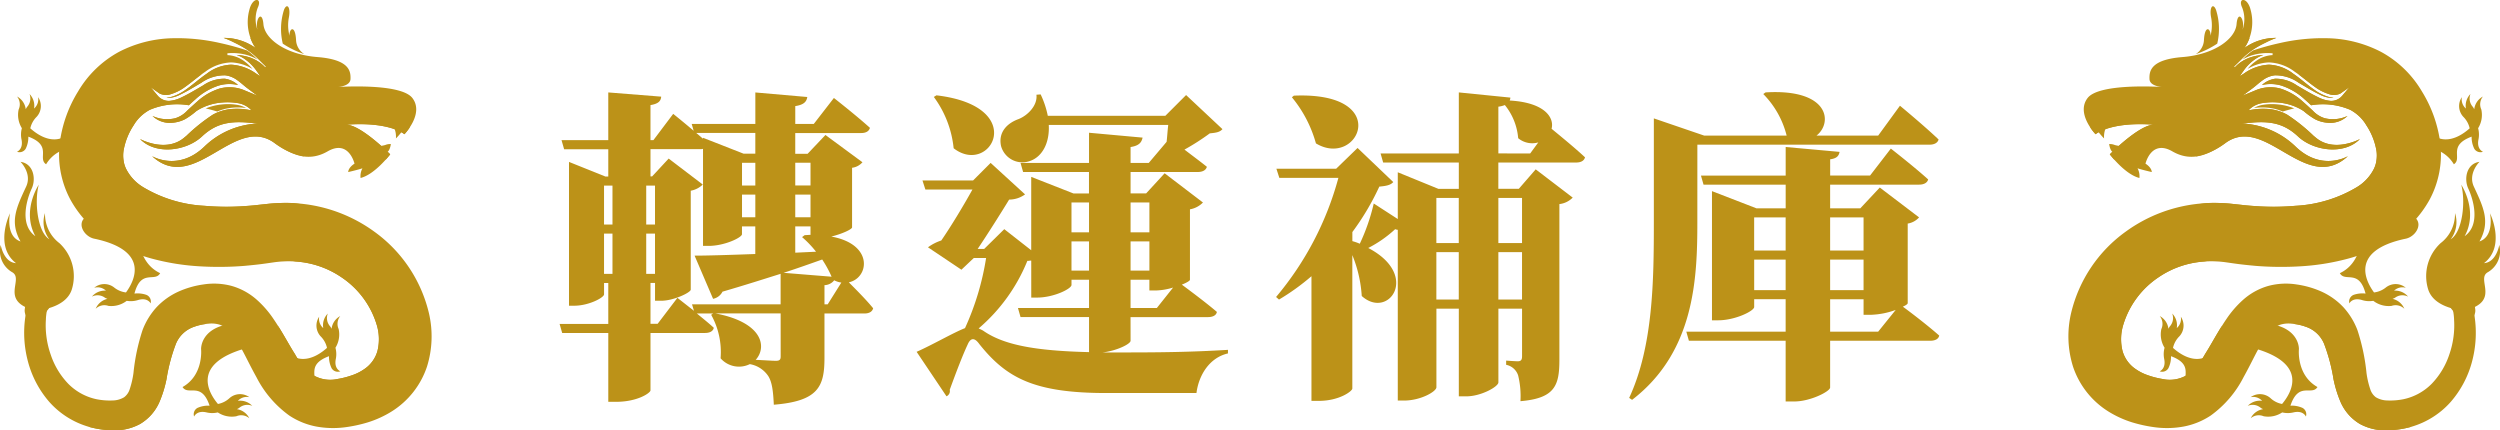 <svg xmlns="http://www.w3.org/2000/svg" width="369.668" height="63.633" viewBox="0 0 369.668 63.633"><g transform="translate(-4286.814 -5917.226)"><path d="M4412.807,5950.86c-.049.288-1.489.959-3.073,1.344,6.336,1.152,5.569,6.145,2.592,6.769.912.912,2.592,2.592,3.6,3.84-.144.528-.624.768-1.3.768h-5.9v6.576c0,4.225-.913,6.385-7.49,6.913-.095-1.92-.239-3.312-.815-4.224a4.117,4.117,0,0,0-2.736-1.777,3.619,3.619,0,0,1-4.321-.864,11.294,11.294,0,0,0-1.392-6.432l.288-.192h-2.4c.865.72,1.777,1.44,2.5,2.113-.1.527-.625.767-1.3.767H4383v8.5c-.049.384-1.92,1.68-5.088,1.68h-1.152v-10.177h-6.817l-.384-1.344h7.2v-6.048h-.625v1.679c0,.481-2.256,1.681-4.416,1.681h-.768v-21.266l5.376,2.16h.433v-4.032h-6.529l-.384-1.345h6.913v-7.056l7.824.624c-.048.624-.385,1.056-1.584,1.248v5.184h.432l2.928-3.887s1.441,1.151,3.025,2.5l-.289-1.009h9.41v-4.656l7.68.672c-.1.673-.481,1.152-1.776,1.344v2.64h2.737l2.975-3.84s3.313,2.592,5.329,4.416c-.144.529-.625.769-1.3.769h-9.744v3.072h1.824l2.64-2.784,5.473,4.032a2.441,2.441,0,0,1-1.536.817Zm-36.676-6.193v5.761h1.248v-5.761Zm0,13.058h1.248v-5.953h-1.248Zm7.537-13.058h-1.3v5.761h1.3Zm0,7.1h-1.3v5.953h1.3Zm3.312,9.5,2.449,1.919-.288-.96h13.1v-4.511c-2.449.767-5.281,1.679-8.594,2.639a1.99,1.99,0,0,1-1.391,1.057l-2.737-6.385c1.921,0,5.137-.1,8.978-.24v-4.08h-1.969v1.152c0,.48-2.545,1.728-4.944,1.728h-.817v-14.354a1.305,1.305,0,0,1-.432.049H4383v4.032h.24l2.448-2.64,5.041,3.841a3.385,3.385,0,0,1-1.777.912v14.64c-.048.433-2.544,1.633-4.368,1.633h-.912v-2.64H4383v6.048h1.057Zm2.785-24.386,1.007.864v-.144l6,2.352h1.729v-3.072Zm12.481,26.69H4392.6c7.1,1.344,7.632,5.04,5.952,6.864,1.1.048,2.545.144,2.976.144.529,0,.721-.144.721-.624Zm-3.744-18.914v-3.36h-1.969v3.36Zm-1.969,4.7h1.969v-3.36h-1.969Zm13.249,8.785a16.817,16.817,0,0,0-1.391-2.544c-1.633.577-3.5,1.249-5.713,1.968Zm-5.376-16.849v3.36h2.256v-3.36Zm0,8.064h2.256v-3.36h-2.256Zm0,1.345v3.888l3.073-.144a14.976,14.976,0,0,0-2.065-2.16l.384-.288.864-.048v-1.248Zm4.8,11.52,2.017-3.215a3.031,3.031,0,0,1-1.057-.336,1.882,1.882,0,0,1-1.439.719v2.832Z" fill="#bc9218"/><path d="M4453.989,5967.613c0,.48-2.063,1.489-4.128,1.728h2.928c5.521,0,10.081-.048,15.6-.384v.529c-2.737.624-4.321,3.215-4.657,5.856h-13.345c-10.705,0-14.785-2.256-18.77-7.249-.72-1.008-1.3-.912-1.728.1-.719,1.536-1.68,4.032-2.64,6.671a.84.84,0,0,1-.48.961l-4.417-6.577c2.3-1.008,5.521-2.88,7.154-3.5a39.755,39.755,0,0,0,3.119-10.369H4430.8l-1.824,1.729-4.944-3.313a6.914,6.914,0,0,1,1.968-1.009c1.488-2.16,3.36-5.28,4.608-7.536h-6.961l-.431-1.343h7.488l2.592-2.593,5.09,4.656a4,4,0,0,1-2.354.769c-1.2,1.967-3.168,5.087-4.656,7.3h.961l2.976-2.928,3.985,3.12v-10.849l6.24,2.448h2.3v-3.167H4438.1l-.384-1.345h10.129v-4.464l7.921.72c-.145.672-.481,1.2-1.777,1.392v2.352h2.689l2.64-3.12c.1-.865.144-1.729.24-2.5h-17.665c.143,2.736-1.008,4.656-2.641,5.28a3.274,3.274,0,0,1-4.416-2.16c-.432-2.017.863-3.361,2.592-3.985,1.343-.528,2.832-2.015,2.64-3.6l.624-.048a13.506,13.506,0,0,1,1.056,3.168h17.378l3.072-3.072,5.376,5.041c-.384.431-.863.528-1.872.624a34.356,34.356,0,0,1-3.744,2.4c1.056.815,2.3,1.728,3.313,2.544-.144.528-.673.769-1.345.769h-9.937v3.167h2.3l2.736-2.976,5.665,4.32a3.532,3.532,0,0,1-1.921,1.009v10.416c0,.145-.479.433-1.2.721,1.1.815,3.553,2.639,5.184,4.032-.1.528-.623.768-1.344.768h-11.425Zm-28.706-36.291c13.778,1.632,7.969,12.049,2.544,7.825a15.37,15.37,0,0,0-2.929-7.585Zm14.018,24.434c-.194,0-.337.048-.576.048a25.941,25.941,0,0,1-7.2,9.985c.192.1.432.192.672.336,3.025,2.112,7.681,2.977,15.65,3.168v-5.184h-10.129l-.384-1.344h10.513v-4.177h-2.593v.769c0,.576-2.64,1.872-5.088,1.872h-.863Zm5.951-8.593v4.417h2.593v-4.417Zm2.593,5.761h-2.593v4.32h2.593Zm6.144-5.761v4.417h2.784v-4.417Zm0,10.081h2.784v-4.32h-2.784Zm6.288,2.5a9.364,9.364,0,0,1-2.5.433h-1.008v-1.585h-2.784v4.177h3.888Z" fill="#bc9218"/><path d="M4510.15,5931.658a1.406,1.406,0,0,1-.1.432c5.136.288,6.624,2.5,6.192,4.177.864.719,3.361,2.736,4.945,4.223-.144.529-.625.769-1.344.769h-11.474v3.889h3.025l2.5-2.881,5.472,4.177a3.262,3.262,0,0,1-1.969.959v23c0,3.792-.624,5.712-5.759,6.144a12.868,12.868,0,0,0-.336-3.792,2.327,2.327,0,0,0-1.778-1.585v-.624s1.248.1,1.729.1c.528,0,.624-.288.624-.769v-7.008h-3.5v10.9c0,.624-2.543,2.064-4.752,2.064h-1.1v-12.961h-3.313v11.617c0,.624-2.305,1.968-4.8,1.968h-.912v-25.251a1.138,1.138,0,0,1-.384-.095,17.779,17.779,0,0,1-3.984,2.784c7.729,4.032,2.976,10.657-.96,7.1a19.073,19.073,0,0,0-1.393-6.047v19.729c0,.384-1.919,1.824-4.943,1.824h-1.1v-18.433a33.762,33.762,0,0,1-4.8,3.456l-.433-.384a45.834,45.834,0,0,0,9.217-17.618h-8.736l-.432-1.344h8.832l3.169-3.072,5.28,5.04c-.383.432-.96.576-2.064.673a37.886,37.886,0,0,1-3.985,6.719v1.345a7.515,7.515,0,0,1,1.1.384,29.41,29.41,0,0,0,2.063-5.952l3.553,2.3V5942.7l6,2.449h3.025v-3.889h-11.186l-.384-1.344h11.57v-9.025Zm-32.019-.288c14.738-.624,9.553,10.849,3.265,7.057a18.415,18.415,0,0,0-3.552-6.816Zm21.074,15.121v6.673h3.313v-6.673Zm3.313,15.026v-7.009h-3.313v7.009Zm10.56-21.6,1.2-1.633a3.255,3.255,0,0,1-2.975-.624,8.952,8.952,0,0,0-1.969-4.9,3.942,3.942,0,0,1-.961.24v6.913Zm-4.705,6.576v6.673h3.5v-6.673Zm3.5,15.026v-7.009h-3.5v7.009Z" fill="#bc9218"/><path d="M4537.795,5950.092c0,8.257-.383,19.153-9.649,26.258l-.431-.288c3.553-7.633,3.648-17.425,3.648-25.97v-15.361l7.441,2.544H4551a13.372,13.372,0,0,0-3.455-6.145l.336-.24c9.408-.576,9.984,4.465,7.536,6.385h9.12l3.217-4.416s3.6,2.975,5.713,4.992c-.145.528-.672.767-1.344.767h-34.324Zm31.107,11.953c0,.144-.288.336-.72.527,1.056.769,3.7,2.785,5.377,4.273-.1.528-.624.768-1.344.768H4557.43v6.913c0,.576-2.929,2.064-5.282,2.064h-1.295v-8.977h-14.306l-.383-1.344h14.689v-4.8H4546.2v1.152c0,.575-2.784,1.968-5.329,1.968h-.912v-19.1l6.577,2.544h4.321v-3.5h-12.146l-.383-1.345h12.529v-4.224l7.968.72c-.1.528-.336.96-1.391,1.1v2.4h5.9l3.072-3.985s3.456,2.689,5.52,4.561c-.143.528-.672.769-1.344.769H4557.43v3.5h4.464l2.879-3.073,5.809,4.416a2.852,2.852,0,0,1-1.68.912Zm-22.706-12.674v4.9h4.657v-4.9Zm4.657,10.753v-4.512H4546.2v4.512Zm6.577-10.753v4.9h4.943v-4.9Zm4.943,6.241h-4.943v4.512h4.943Zm2.16,10.657,2.593-3.216a11.723,11.723,0,0,1-3.6.72h-1.152v-2.3h-4.943v4.8Z" fill="#bc9218"/><path d="M4596.53,5935.85a1.355,1.355,0,0,0,.2.374,10.05,10.05,0,0,0,1.208,1.471,3.376,3.376,0,0,1,.371-1.809,6.412,6.412,0,0,0-1.025-.137l.168.129" fill="#bc9218"/><path d="M4598.687,5938.527a1.9,1.9,0,0,1,.844.146,8.528,8.528,0,0,0,1.2.216c-.26.27-.889.862-1.3.87C4598.93,5939.768,4598.746,5938.913,4598.687,5938.527Z" fill="#bc9218"/><path d="M4653.3,5937.839a3.6,3.6,0,0,0-.055-1.655,3.728,3.728,0,0,0,.474-2.768,1.835,1.835,0,0,1,.239-1.918,2.473,2.473,0,0,0-1.287,1.884,1.784,1.784,0,0,0-.207-.358,1.834,1.834,0,0,1-.348-1.9,2.478,2.478,0,0,0-.674,2.153,1.807,1.807,0,0,1-.6-1.685,2.341,2.341,0,0,0,.23,2.92,3.44,3.44,0,0,1,.925,1.689c-1.58,1.421-5.778,4.171-8.347-3.778-.543-2.044-4.28-3.23-3.635,1.782s3.961,4.753,3.961,4.753,3.828-.527,5.686,2.56c1.319-.889-.965-2.748,2.623-4.086a3.925,3.925,0,0,0,.382,1.765,1.065,1.065,0,0,0,1.3.47S4653,5939.309,4653.3,5937.839Z" fill="#bc9218"/><path d="M4616.477,5964.886c-2.569,7.949-6.767,5.2-8.347,3.779a3.448,3.448,0,0,1,.925-1.69,2.341,2.341,0,0,0,.23-2.92,1.808,1.808,0,0,1-.6,1.685,2.477,2.477,0,0,0-.674-2.153,1.835,1.835,0,0,1-.348,1.9,1.826,1.826,0,0,0-.207.359,2.475,2.475,0,0,0-1.287-1.885,1.835,1.835,0,0,1,.239,1.918,3.722,3.722,0,0,0,.475,2.768,3.592,3.592,0,0,0-.056,1.656c.3,1.469-.671,1.826-.671,1.826a1.063,1.063,0,0,0,1.3-.47,3.924,3.924,0,0,0,.382-1.764c3.588,1.338,1.3,3.2,2.623,4.086,1.858-3.087,5.686-2.561,5.686-2.561s3.316.26,3.961-4.752S4617.02,5962.842,4616.477,5964.886Z" fill="#bc9218"/><path d="M4623.539,5932.658a8.525,8.525,0,0,1,2.517.6c-.569.131-1.138.292-1.707.46a6.933,6.933,0,0,0-1.918-.533,9.272,9.272,0,0,0-2.335.007,4.036,4.036,0,0,1,1.437-.481A8.352,8.352,0,0,1,4623.539,5932.658Z" fill="#bc9218"/><path d="M4652.35,5970.681a14.861,14.861,0,0,1-3.145,5.961,12.4,12.4,0,0,1-5.784,3.676c-.051.016-.1.03-.155.044a14.386,14.386,0,0,1-3.51.5,7.9,7.9,0,0,1-3.981-.941,7,7,0,0,1-2.883-3.29,17.428,17.428,0,0,1-1.029-3.334,26.191,26.191,0,0,0-1.385-5.216,4.453,4.453,0,0,0-2.686-2.531,7.864,7.864,0,0,0-1.665-.407c-.152-.023-.305-.042-.458-.054a4.093,4.093,0,0,0-1.729.167,3.591,3.591,0,0,0-1.32.876,9.827,9.827,0,0,0-1.32,1.75c-.877,1.431-1.679,3.226-2.742,5.124a15.827,15.827,0,0,1-4.853,5.666,10.889,10.889,0,0,1-4.012,1.628,13.657,13.657,0,0,1-4.027.132,20.842,20.842,0,0,1-3.591-.758,15.193,15.193,0,0,1-3.574-1.649,12.473,12.473,0,0,1-5.151-6.575,15.019,15.019,0,0,1-.284-7.944,20.7,20.7,0,0,1,8.075-12.03,22.178,22.178,0,0,1,10.962-4.143h.009a22.345,22.345,0,0,1,2.8-.09c.6.009,1.2.053,1.794.111l1.554.167c.9.111,1.8.168,2.707.226a37.408,37.408,0,0,0,5.3-.088,19.566,19.566,0,0,0,9.075-2.772,6.679,6.679,0,0,0,2.423-2.552,4.006,4.006,0,0,0,.446-1.387,4.853,4.853,0,0,0-.016-1.547,9.848,9.848,0,0,0-1.473-3.646,6.031,6.031,0,0,0-1.956-2.03,1.506,1.506,0,0,0-.16-.1c-.087-.058-.182-.108-.277-.159a10.269,10.269,0,0,0-5.771-.671c-.314-.293-.629-.585-.948-.862a9.336,9.336,0,0,0-3.509-2.065,5.623,5.623,0,0,0-2.823-.065,3.716,3.716,0,0,1,1.947-.934,5.494,5.494,0,0,1,3.239,1c1.042.606,2.071,1.235,3.181,1.76a4.867,4.867,0,0,0,1.808.518,2.122,2.122,0,0,0,1.715-.782c.007,0,.007-.007.014-.007s.01-.014.016-.021l1.013-1.211-1.313.918c-.007.007-.014.007-.021.016a2.183,2.183,0,0,1-1.736.065,6.809,6.809,0,0,1-1.76-.854c-.911-.615-1.764-1.361-2.679-2.032h0c-.182-.134-.367-.266-.557-.39a6.678,6.678,0,0,0-3.835-1.392,6.426,6.426,0,0,0-3.161.968,6.77,6.77,0,0,1,1.313-1.218,4.5,4.5,0,0,1,2.366-.832h.02l.014-.269h-.021a8,8,0,0,0-3.079.313,6.418,6.418,0,0,0-1.364.622l.206-.213a9.419,9.419,0,0,1,1.341-1.138,39.069,39.069,0,0,1,3.932-1.086,28.557,28.557,0,0,1,7.149-.724,18.018,18.018,0,0,1,7.835,2,15.709,15.709,0,0,1,6.072,5.859,19.181,19.181,0,0,1,2.684,7.389,14.141,14.141,0,0,1-1.526,8.586,16.187,16.187,0,0,1-5.667,5.968,23.7,23.7,0,0,1-6.742,2.876,34.516,34.516,0,0,1-6.741,1.049,47.052,47.052,0,0,1-6.566-.064c-1.073-.1-2.153-.206-3.209-.359l-1.4-.2c-.393-.044-.779-.088-1.167-.1a13.863,13.863,0,0,0-1.431-.009h-.007a13.569,13.569,0,0,0-7.193,2.365,12.97,12.97,0,0,0-5.216,7.084,7.259,7.259,0,0,0-.088,3.794,4.8,4.8,0,0,0,1.936,2.677,7.181,7.181,0,0,0,1.771.9,12.528,12.528,0,0,0,2.2.569,4.947,4.947,0,0,0,3.392-.453,9.2,9.2,0,0,0,2.89-3.2c.811-1.26,1.574-2.717,2.554-4.261l0,0q.288-.461.608-.929a14.94,14.94,0,0,1,2.446-2.832,9.5,9.5,0,0,1,3.771-2.086,10.1,10.1,0,0,1,4.15-.219,13.726,13.726,0,0,1,3.62,1.022,10.232,10.232,0,0,1,3.325,2.349,10.55,10.55,0,0,1,2.074,3.384,29.736,29.736,0,0,1,1.341,6.333,12.609,12.609,0,0,0,.548,2.379,2.347,2.347,0,0,0,.839,1.218,3.411,3.411,0,0,0,1.713.474,10.1,10.1,0,0,0,2.379-.189,8.274,8.274,0,0,0,4.143-2.261,11.367,11.367,0,0,0,2.613-4.321,13.1,13.1,0,0,0,.714-5.193,7.822,7.822,0,0,0-1.685-4.62l1.854-1.858a10.54,10.54,0,0,1,2.881,6.126A16.466,16.466,0,0,1,4652.35,5970.681Z" fill="#bc9218"/><path d="M4642.371,5942.8a10.442,10.442,0,0,1-6.409,5.408,22.619,22.619,0,0,1-8.549.77c-5.119-.328-10.185-1.366-15.3-1.651a22.345,22.345,0,0,1,2.8-.09c.6.009,1.2.053,1.794.111l1.554.167c.9.111,1.8.168,2.707.226a37.408,37.408,0,0,0,5.3-.088,19.566,19.566,0,0,0,9.075-2.772,6.679,6.679,0,0,0,2.423-2.552,4.006,4.006,0,0,0,.446-1.387,4.853,4.853,0,0,0-.016-1.547,9.848,9.848,0,0,0-1.473-3.646,6.031,6.031,0,0,0-1.956-2.03,1.506,1.506,0,0,0-.16-.1c-.087-.058-.182-.108-.277-.159a10.269,10.269,0,0,0-5.771-.671c-.314-.293-.629-.585-.948-.862a9.336,9.336,0,0,0-3.509-2.065,5.623,5.623,0,0,0-2.823-.065,3.716,3.716,0,0,1,1.947-.934,5.494,5.494,0,0,1,3.239,1c1.042.606,2.071,1.235,3.181,1.76a4.867,4.867,0,0,0,1.808.518,2.122,2.122,0,0,0,1.715-.782c.007,0,.007-.007.014-.007s.01-.014.016-.021l1.013-1.211-1.313.918c-.007.007-.014.007-.021.016a2.183,2.183,0,0,1-1.736.065,6.809,6.809,0,0,1-1.76-.854c-.911-.615-1.764-1.361-2.679-2.032.647-.051,1.294-.081,1.946-.083,3.975-.014,8.1,1.094,11,3.8S4643.962,5939.162,4642.371,5942.8Z" fill="#bc9218"/><path d="M4651.251,5963.142s-4.455-.192-5.387-3.116a6.643,6.643,0,0,1,1.832-6.844,5.393,5.393,0,0,0,2.129-4.449,4.2,4.2,0,0,1-.635,3.877c1.78-1.112,2.224-5.63,1.557-8.075,0,0,2.574,3.832.509,7.613,2.447-1.73,1.21-5.6.541-7.029s-.287-3.692,1.651-3.964c0,0-1.739,1.714-.832,3.662,1.468,3.153,2.453,5.219.832,8.111,2.266-.78,1.558-4.163,1.558-4.163s2.383,4.844-.89,7.373c1.843-.127,2.261-2.7,2.261-2.7a3.615,3.615,0,0,1-1.689,4.036C4652.836,5958.507,4656.705,5961.778,4651.251,5963.142Z" fill="#bc9218"/><path d="M4626.748,5968.85s.152-3.323-4.88-3.8-3.722,3.216-1.662,3.692c8.029,2.306,5.418,6.593,4.05,8.218a3.439,3.439,0,0,1-1.719-.869,2.341,2.341,0,0,0-2.926-.134,1.8,1.8,0,0,1,1.7.54,2.477,2.477,0,0,0-2.129.744,1.836,1.836,0,0,1,1.912.285,1.734,1.734,0,0,0,.364.2,2.475,2.475,0,0,0-1.841,1.348,1.834,1.834,0,0,1,1.909-.3,3.725,3.725,0,0,0,2.751-.565,3.611,3.611,0,0,0,1.657,0c1.459-.349,1.847.61,1.847.61a1.064,1.064,0,0,0-.513-1.284,3.909,3.909,0,0,0-1.775-.323c1.219-3.63,3.151-1.409,4-2.756C4626.347,5972.693,4626.748,5968.85,4626.748,5968.85Z" fill="#bc9218"/><path d="M4633.994,5940.318c-6.223,5.705-12.089-6.114-17.991-2.028-2.188,1.51-4.829,3.13-7.966,1.32s-3.976,1.817-3.976,1.817.882.511.933,1.24c-1.524-.35-2.028-.532-2.108-.554a2.443,2.443,0,0,1,.277,1.43c-2.123-.518-4.377-3.5-4.377-3.5s4.3-4.348,6.5-4.385c-6.507-.466-8.6,1.416-8.6,1.416s-2.962-3.05-1.182-5.355c1.561-2.028,9.134-1.736,10.965-1.634-.635-.066-1.787-.307-1.816-1.175-.051-1.2.2-2.874,4.887-3.246s7.807-2.678,7.989-4.866,1.269-.759.883.831a4.718,4.718,0,0,0-.051-3.275c-.708-1.5.773-1.635,1.247.335a6.88,6.88,0,0,1-.926,5.64,7.883,7.883,0,0,1,4.72-1.5c-.044.015-.088.036-.131.051l-.161.066a.371.371,0,0,0-.095.036,3.331,3.331,0,0,0-.365.153,2.3,2.3,0,0,0-.3.132c-.175.08-.364.175-.569.277a16.224,16.224,0,0,0-1.78.992c-.109.073-.226.153-.335.241a8.692,8.692,0,0,0-1.153.956l-1.014,1-.175.168c-.051.051-.11.109-.161.168l-.007.007.058.051.059.058v-.007l.131-.131a5.167,5.167,0,0,1,1.043-.817,5.667,5.667,0,0,1,1.379-.6,7.273,7.273,0,0,1,1.678-.284,4.973,4.973,0,0,0-1.211.613,6.905,6.905,0,0,0-1.831,1.875c-.022.014-.029.036-.044.051l-.4.6.613-.394a7,7,0,0,1,3.677-1.306,6.325,6.325,0,0,1,3.633,1.357c1.109.752,2.086,1.671,3.232,2.451a7.028,7.028,0,0,0,1.86.92,4.009,4.009,0,0,0,.839.167,1.2,1.2,0,0,1-.4.022,4.416,4.416,0,0,1-1.635-.489c-1.065-.51-2.086-1.145-3.122-1.758a5.934,5.934,0,0,0-3.538-1.094,3.731,3.731,0,0,0-1.773.715c-.518.357-.956.781-1.415,1.131l-1.54,1.152,1.78-.736a5.656,5.656,0,0,1,3.758-.314,8.889,8.889,0,0,1,3.348,1.94c.234.2.46.409.686.613.263.241.525.482.788.73a4.027,4.027,0,0,0,1.751,1.109,5.084,5.084,0,0,0,3.378-.336,3.687,3.687,0,0,1-2.941,1.007,4.9,4.9,0,0,1-1.889-.533,10.958,10.958,0,0,1-1.634-1.174,6.549,6.549,0,0,0-.941-.533,8.263,8.263,0,0,0-2.97-.759,8.926,8.926,0,0,0-2.064.073,3.533,3.533,0,0,0-1.926.825l-.27.255.379-.058a10.081,10.081,0,0,1,2.729-.117,7.066,7.066,0,0,1,1.736.423,6.641,6.641,0,0,1,.861.4,26.218,26.218,0,0,1,3.874,3.094,2.487,2.487,0,0,0,.219.182c.073.066.146.124.219.183,2.713,2.195,6.456.145,6.456.145-2.327,2.408-6.865,1.773-9.156-.379-1.86-1.736-3.735-2.276-6.58-2.065-.562.044-1.16.11-1.8.212a6.116,6.116,0,0,1,1.247.044,12.2,12.2,0,0,1,6.727,3.261C4629.989,5942.536,4633.739,5940.464,4633.994,5940.318Z" fill="#bc9218"/><path d="M4609.683,5934.5a5.258,5.258,0,0,1-2.122-.284,1.567,1.567,0,0,0-.826-.153,2.99,2.99,0,0,0-.379.139,3.2,3.2,0,0,1-1.892-.277,4.649,4.649,0,0,0-2.707.049c-.74.242-1.411.668-2.157.89a2.187,2.187,0,0,1-2.188-.368,2.721,2.721,0,0,1-1.341,1.5,1.239,1.239,0,0,1-.189.056,7.806,7.806,0,0,0,.8,1.026s2.094-1.882,8.6-1.416c-2.2.037-6.5,4.385-6.5,4.385s.234.308.62.743l2.556.392-.415-1.086a2.351,2.351,0,0,1,1.788.717,2.322,2.322,0,0,0-.752-1.117l3.827-1.437a8.473,8.473,0,0,0-2.06-.269,22.08,22.08,0,0,0,2.969-1.247,3.535,3.535,0,0,1,3.108-.021,6.927,6.927,0,0,0-2.224-1.2,11.983,11.983,0,0,1,4.384-.695,1.946,1.946,0,0,0-1.4-.478C4610.686,5934.35,4610.187,5934.46,4609.683,5934.5Z" fill="#bc9218"/><path d="M4595.84,5933.991s1.716-1.159,1.187-1.965S4595.522,5932.359,4595.84,5933.991Z" fill="#bc9218"/><path d="M4611.477,5925.232a2.587,2.587,0,0,0,1.226-2.016c.11-2.412,1.037-1.8.971-.692a6.1,6.1,0,0,0,.092-2.717c-.288-1.516.28-2.216.722-1.129a9.3,9.3,0,0,1,.182,5A13.361,13.361,0,0,1,4611.477,5925.232Z" fill="#bc9218"/><path d="M4612.343,5929.445s-2.633,2.337-3.385,2.018a2,2,0,0,1-1.012-1.156c.191.012.383.014.575.009a9.014,9.014,0,0,0,1.66-.2A11.8,11.8,0,0,0,4612.343,5929.445Z" fill="#bc9218"/><path d="M4596.471,5934.466a3.249,3.249,0,0,1,2.834-1.912,8.5,8.5,0,0,1,3.356.444c2.133.653,4.163,1.559,6.266,2.223a11.982,11.982,0,0,0,3.222.619,5.164,5.164,0,0,0,3.107-.843,4.387,4.387,0,0,0,1.19-1.113,1.4,1.4,0,0,0,.144-1.521,2.288,2.288,0,0,0-2.952-.593,2.318,2.318,0,0,1,3.007.561,1.485,1.485,0,0,1-.118,1.6,4.523,4.523,0,0,1-1.2,1.166,5.33,5.33,0,0,1-3.181.929,12.2,12.2,0,0,1-3.294-.566c-2.136-.632-4.183-1.5-6.3-2.1a8.134,8.134,0,0,0-3.194-.367,2.8,2.8,0,0,0-2.4,1.615l-.013.036a.254.254,0,0,1-.476-.176Z" fill="#bc9218"/><path d="M4608.661,5929.444a2.724,2.724,0,0,1,1.111-2.772C4611.273,5925.748,4608.661,5929.444,4608.661,5929.444Z" fill="#bc9218"/><path d="M4609.94,5929.114a2.722,2.722,0,0,1,2.273-1.935C4613.972,5927.059,4609.94,5929.114,4609.94,5929.114Z" fill="#bc9218"/><path d="M4611.97,5929.057a2.723,2.723,0,0,1,2.791-1.061C4616.458,5928.473,4611.97,5929.057,4611.97,5929.057Z" fill="#bc9218"/><path d="M4641.039,5948.752c-5.052.142-5.123,3.467-5.123,3.467s.142,3.862-3.114,5.4c.754,1.4,2.83-.686,3.8,3.018a3.914,3.914,0,0,0-1.793.2,1.065,1.065,0,0,0-.6,1.247s.452-.931,1.884-.485a3.591,3.591,0,0,0,1.653.109,3.731,3.731,0,0,0,2.707.749,1.834,1.834,0,0,1,1.885.428,2.477,2.477,0,0,0-1.747-1.468,1.774,1.774,0,0,0,.377-.171,1.833,1.833,0,0,1,1.926-.156,2.477,2.477,0,0,0-2.075-.885,1.807,1.807,0,0,1,1.736-.426,2.341,2.341,0,0,0-2.929-.061,3.432,3.432,0,0,1-1.772.751c-1.257-1.713-3.575-6.164,4.59-7.928C4644.538,5952.21,4646.091,5948.61,4641.039,5948.752Z" fill="#bc9218"/><path d="M4609.781,5931.2a.879.879,0,0,1-1.16-.444.974.974,0,0,1-.1-.442,9.014,9.014,0,0,0,1.66-.2A.873.873,0,0,1,4609.781,5931.2Z" fill="#bc9218"/><path d="M4609.006,5930.736a.179.179,0,1,1,.245.093A.186.186,0,0,1,4609.006,5930.736Z" fill="#bc9218"/><path d="M4616,5938.29c5.9-4.086,11.768,7.733,17.991,2.028-.255.146-4.005,2.218-7.784-1.459a12.2,12.2,0,0,0-6.727-3.261,6.116,6.116,0,0,0-1.247-.044c.642-.1,1.24-.168,1.8-.212,2.845-.211,4.72.329,6.58,2.065,2.291,2.152,6.829,2.787,9.156.379,0,0-3.743,2.05-6.456-.145-.073-.059-.146-.117-.219-.183a2.487,2.487,0,0,1-.219-.182,26.218,26.218,0,0,0-3.874-3.094,6.641,6.641,0,0,0-.861-.4,7.066,7.066,0,0,0-1.736-.423,10.081,10.081,0,0,0-2.729.117l-.379.058.27-.255a3.533,3.533,0,0,1,1.926-.825,8.926,8.926,0,0,1,2.064-.073,8.263,8.263,0,0,1,2.97.759,6.549,6.549,0,0,1,.941.533,10.958,10.958,0,0,0,1.634,1.174,4.9,4.9,0,0,0,1.889.533,3.687,3.687,0,0,0,2.941-1.007,5.084,5.084,0,0,1-3.378.336,4.027,4.027,0,0,1-1.751-1.109c-.263-.248-.525-.489-.788-.73-.226-.2-.452-.416-.686-.613a8.889,8.889,0,0,0-3.348-1.94,5.656,5.656,0,0,0-3.758.314l-1.78.736,1.54-1.152c.459-.35.9-.774,1.415-1.131a3.731,3.731,0,0,1,1.773-.715,5.934,5.934,0,0,1,3.538,1.094c1.036.613,2.057,1.248,3.122,1.758a4.416,4.416,0,0,0,1.635.489,1.2,1.2,0,0,0,.4-.022,4.009,4.009,0,0,1-.839-.167,7.028,7.028,0,0,1-1.86-.92c-1.146-.78-2.123-1.7-3.232-2.451a6.325,6.325,0,0,0-3.633-1.357,7,7,0,0,0-3.677,1.306l-.613.394.4-.6c.015-.015.022-.037.044-.051a6.905,6.905,0,0,1,1.831-1.875,4.973,4.973,0,0,1,1.211-.613,7.273,7.273,0,0,0-1.678.284,5.667,5.667,0,0,0-1.379.6,5.167,5.167,0,0,0-1.043.817l-.131.131v.007l-.059-.058-.058-.051.007-.007c.051-.059.11-.117.161-.168l.175-.168,1.014-1a8.692,8.692,0,0,1,1.153-.956c.109-.088.226-.168.335-.241a16.224,16.224,0,0,1,1.78-.992c.205-.1.394-.2.569-.277a2.3,2.3,0,0,1,.3-.132,3.331,3.331,0,0,1,.365-.153.371.371,0,0,1,.095-.036l.161-.066c.043-.015.087-.036.131-.051a7.883,7.883,0,0,0-4.72,1.5,6.06,6.06,0,0,0,.8-1.556q-.625.395-1.222.83c-1.734,1.274-3.392,3.106-3.255,5.253a8.061,8.061,0,0,1,1.825-.493,6.677,6.677,0,0,1-2.315,2.193q2.131-.576,4.239-1.241a19.927,19.927,0,0,0-2.12,2.578,3.786,3.786,0,0,1-2.806,1.6,5.931,5.931,0,0,0,4.5-.405c-1.272,1.435-2.652,2.938-4.5,3.436a8.787,8.787,0,0,0,2.936-.2c-1.667,1.454-3.948,1.932-6.119,2.359a4,4,0,0,0,3.087-.176,14.686,14.686,0,0,1-2.239,1.854A10.47,10.47,0,0,0,4616,5938.29Z" fill="#bc9218"/><path d="M4648.577,5961.761a3.041,3.041,0,0,1-.038-2.882,2.342,2.342,0,0,0,.659,1.956,3.549,3.549,0,0,1,.064-2.408c.211-.535.549-1.01.781-1.536a4.225,4.225,0,0,0,.316-2.277q.023,1.052.046,2.1.722-2.076,1.442-4.154a9.776,9.776,0,0,1-.67,3.941c-.365.927-.882,1.924-.557,2.866a7.229,7.229,0,0,1,1.78-2.441,12.6,12.6,0,0,0-.75,2.619,4.981,4.981,0,0,1,1.078-1.514,6.347,6.347,0,0,0-.22,3.344,10.832,10.832,0,0,1,.316,1.6,1.5,1.5,0,0,1-.44,1.25C4650.957,5965.408,4649.081,5962.776,4648.577,5961.761Z" fill="#bc9218"/><path d="M4615.406,5965.348a39.8,39.8,0,0,1-2.478,5.962c-1.357,2.382-3.537,4.5-6.249,4.89-3.186.458-6.386-1.736-7.66-4.691a11.472,11.472,0,0,1,.541-9.347,11.132,11.132,0,0,1,4.515-5.057,16.193,16.193,0,0,1,9.089-1.227,13.569,13.569,0,0,0-7.193,2.365,12.97,12.97,0,0,0-5.216,7.084,7.259,7.259,0,0,0-.088,3.794,4.8,4.8,0,0,0,1.936,2.677,7.181,7.181,0,0,0,1.771.9,12.528,12.528,0,0,0,2.2.569,4.947,4.947,0,0,0,3.392-.453,9.2,9.2,0,0,0,2.89-3.2C4613.663,5968.349,4614.426,5966.892,4615.406,5965.348Z" fill="#bc9218"/><path d="M4643.421,5980.318c-.051.016-.1.03-.155.044a14.386,14.386,0,0,1-3.51.5,7.9,7.9,0,0,1-3.981-.941,7,7,0,0,1-2.883-3.29,17.428,17.428,0,0,1-1.029-3.334,26.191,26.191,0,0,0-1.385-5.216,4.453,4.453,0,0,0-2.686-2.531,7.864,7.864,0,0,0-1.665-.407,4.122,4.122,0,0,1,2.375-.349,6.6,6.6,0,0,1,4.492,3.766,45.832,45.832,0,0,1,2.016,5.731,9.113,9.113,0,0,0,3.412,4.9,9.288,9.288,0,0,0,4.721,1.128C4643.236,5980.316,4643.328,5980.318,4643.421,5980.318Z" fill="#bc9218"/><path d="M4631.252,5924.874c4.045.041,8.557,1,11.1,4.437.61.824,1.014,1.759,1.539,2.636a.2.2,0,0,0,.363-.1,4.688,4.688,0,0,0-1.127-2.591,9.877,9.877,0,0,0-2.088-1.989,13.263,13.263,0,0,0-5.893-2.265,25.468,25.468,0,0,0-3.9-.232.052.052,0,0,0,0,.1Z" fill="#bc9218"/><path d="M4644.107,5932.35l-.008.087a.33.33,0,0,0,.017.125c.015.054.029.108.046.162a1.36,1.36,0,0,0,.09.2c.012.024.023.049.036.072a.221.221,0,0,0,.156.119.178.178,0,0,0,.174-.046.531.531,0,0,0,.043-.054.243.243,0,0,0,.02-.172c-.006-.027-.013-.053-.019-.079a1.36,1.36,0,0,0-.063-.214l-.071-.157a.508.508,0,0,0-.13-.16.171.171,0,0,0-.186-.035.177.177,0,0,0-.1.156Z" fill="#bc9218"/><path d="M4634.366,5953.235a35.127,35.127,0,0,1-7.6,1.269,25.65,25.65,0,0,1-3.8-.038c-1.264-.116-2.521-.281-3.776-.473-.7-.108-1.4-.248-2.107-.374a10.3,10.3,0,0,0-2.139-.235.151.151,0,0,0-.076.278,6.99,6.99,0,0,0,1.786.711,14.066,14.066,0,0,0,1.888.371,24.7,24.7,0,0,0,3.889.306,44.274,44.274,0,0,0,7.715-.621,35.683,35.683,0,0,0,4.251-1.063.068.068,0,0,0-.036-.131Z" fill="#bc9218"/><path d="M4611.451,5953.814a13.877,13.877,0,0,0-3.356.229,6.315,6.315,0,0,0-2.9,1.589c-.12.111.032.263.161.208.975-.415,1.979-.758,2.966-1.152a9.394,9.394,0,0,1,3.132-.717.079.079,0,0,0,0-.157Z" fill="#bc9218"/><path d="M4601.724,5957.083a.29.29,0,0,0-.092.066l-.035.045-.065.083-.065.083a.4.4,0,0,0-.083.13.418.418,0,0,0-.009.093l.007-.05,0,.007.019-.045-.089.129-.016.037a.126.126,0,0,0,0,.063.153.153,0,0,0,.043.09.187.187,0,0,0,.07.041.159.159,0,0,0,.121-.016l.129-.089-.045.018.007,0-.051.007a.506.506,0,0,0,.094-.01.4.4,0,0,0,.13-.082l.083-.065.083-.066.045-.035a.26.26,0,0,0,.051-.064l.015-.027.025-.06a.183.183,0,0,0,0-.1.117.117,0,0,0-.017-.063.186.186,0,0,0-.051-.08.289.289,0,0,0-.11-.065.255.255,0,0,0-.192.026Z" fill="#bc9218"/><path d="M4621.943,5961.44a11,11,0,0,1,5.091-.35,11.883,11.883,0,0,1,2.424.68c.384.152.756.331,1.125.517.195.1.385.2.576.31a1.965,1.965,0,0,0,.553.269c.163.03.339-.14.233-.3a2.952,2.952,0,0,0-1.084-.752,9.133,9.133,0,0,0-1.176-.513,11.353,11.353,0,0,0-2.552-.594,11.52,11.52,0,0,0-5.23.589c-.091.033-.054.176.04.147Z" fill="#bc9218"/><path d="M4632.962,5964.1c.026.023.052.047.077.071l.037.037c.009.008.01.01,0,0s-.009,0,.028.039c.01.012.02.022,0,0a.68.68,0,0,0,.058.068c.028.028.056.056.082.085l-.073-.177c0,.16.154.292.254.407.019.022.037.044.055.067.006.006.035.046.01.012s0,0,.008.012c.036.049.071.1.106.149s.065.095.1.144a1.244,1.244,0,0,0,.083.118c-.012-.015-.032-.042-.009-.011l.025.035c.036.049.069.1.1.152.015.025.028.05.043.074a.361.361,0,0,0,.123.115l-.079-.079c.021.028.041.057.061.086a.188.188,0,0,0,.348-.095l0-.051c0-.021.009-.06-.01,0-.028.092.024-.069.024-.094a.531.531,0,0,0-.012-.087c-.013-.067-.03-.133-.049-.2a1.442,1.442,0,0,0-.192-.409,2.04,2.04,0,0,0-.289-.339,1.623,1.623,0,0,0-.2-.162c-.027-.017-.053-.036-.08-.051a.323.323,0,0,0-.236-.036l.192.025a.918.918,0,0,0-.234-.11c-.009,0-.089-.023-.05-.011l-.05-.016c-.036-.012-.073-.023-.11-.033a.154.154,0,0,0-.148.254Z" fill="#bc9218"/><path d="M4652.1,5965.011a12.317,12.317,0,0,1-.438,4.747,12.919,12.919,0,0,1-.9,2.213c-.365.711-.825,1.36-1.244,2.038a.128.128,0,0,0,.2.154,9.276,9.276,0,0,0,2.266-4.317,11.5,11.5,0,0,0,.218-4.849c-.01-.056-.108-.044-.1.014Z" fill="#bc9218"/><path d="M4648.668,5975.365a1.046,1.046,0,0,0-.4.275l-.139.133a.6.6,0,0,0-.1.107.608.608,0,0,0-.05.135l.06-.1c-.082.089-.167.176-.248.266s-.156.188-.233.281a.14.14,0,0,0-.011.181.137.137,0,0,0,.178.036c.1-.063.2-.124.3-.19.05-.034.1-.07.147-.1l.077-.056c.012-.008.024-.015.035-.024l.017-.012c-.071.012-.091.017-.06.014.168,0,.3-.156.429-.257a.928.928,0,0,0,.283-.308.264.264,0,0,0-.02-.283.255.255,0,0,0-.268-.091Z" fill="#bc9218"/><path d="M4605.775,5928.851a.407.407,0,0,1-.023-.054s-.009-.037-.006-.012c0-.011,0-.022,0-.033s0-.023,0-.034c0-.034,0,.031-.009.035s.007-.015.009-.019c.012-.026.023-.053.034-.08l-.025.06.007-.017-.041.054.01-.01-.058.044a.394.394,0,0,0,.1-.09.522.522,0,0,0,.036-.049l-.12.12a.468.468,0,0,0,.15-.156.505.505,0,0,0,.072-.245l-.014.1c.009-.062.024-.122.029-.186,0-.03,0-.061.007-.091l-.014.1.006-.037a.382.382,0,0,0-.225-.458.371.371,0,0,0-.252-.019.376.376,0,0,0-.232.178.823.823,0,0,0-.1.373l0,.05a.508.508,0,0,0,.035.158.516.516,0,0,0,.084.13.393.393,0,0,0,.19.128l-.147-.086a.408.408,0,0,0,.17.1l-.068-.029a.381.381,0,0,0,.078.034l-.117-.068a.7.7,0,0,0,.1.077l.039.016a.109.109,0,0,1-.03-.019l.037.029c.018.015.037.028.055.042s-.007-.01.011.011a.537.537,0,0,0,.086.07.091.091,0,0,0,.111-.015.093.093,0,0,0,.015-.111Z" fill="#bc9218"/><path d="M4611.347,5925.779c-1.072.17-2.138.379-3.21.551a8.1,8.1,0,0,0-1.453.267c-.371.133-.789.336-.812.773a.207.207,0,0,0,.309.178,1.73,1.73,0,0,0,.384-.371,1.605,1.605,0,0,1,.512-.348,6.5,6.5,0,0,1,1.42-.373c.959-.192,1.916-.391,2.871-.6.048-.011.027-.081-.021-.073Z" fill="#bc9218"/><path d="M4346.767,5935.85a1.381,1.381,0,0,1-.2.374,10.05,10.05,0,0,1-1.208,1.471,3.376,3.376,0,0,0-.371-1.809,6.4,6.4,0,0,1,1.025-.137l-.168.129" fill="#bc9218"/><path d="M4344.61,5938.527a1.9,1.9,0,0,0-.844.146,8.5,8.5,0,0,1-1.2.216c.26.27.888.862,1.3.87C4344.367,5939.768,4344.551,5938.913,4344.61,5938.527Z" fill="#bc9218"/><path d="M4289.993,5937.839a3.6,3.6,0,0,1,.055-1.655,3.731,3.731,0,0,1-.475-2.768,1.836,1.836,0,0,0-.238-1.918,2.473,2.473,0,0,1,1.287,1.884,1.76,1.76,0,0,1,.207-.358,1.834,1.834,0,0,0,.348-1.9,2.476,2.476,0,0,1,.673,2.153,1.806,1.806,0,0,0,.6-1.685,2.341,2.341,0,0,1-.231,2.92,3.437,3.437,0,0,0-.924,1.689c1.579,1.421,5.778,4.171,8.346-3.778.543-2.044,4.281-3.23,3.636,1.782s-3.961,4.753-3.961,4.753-3.828-.527-5.686,2.56c-1.319-.889.965-2.748-2.624-4.086a3.911,3.911,0,0,1-.381,1.765,1.065,1.065,0,0,1-1.3.47S4290.293,5939.309,4289.993,5937.839Z" fill="#bc9218"/><path d="M4326.82,5964.886c2.569,7.949,6.767,5.2,8.347,3.779a3.447,3.447,0,0,0-.925-1.69,2.341,2.341,0,0,1-.23-2.92,1.807,1.807,0,0,0,.6,1.685,2.478,2.478,0,0,1,.674-2.153,1.835,1.835,0,0,0,.347,1.9,1.781,1.781,0,0,1,.208.359,2.475,2.475,0,0,1,1.287-1.885,1.835,1.835,0,0,0-.239,1.918,3.726,3.726,0,0,1-.475,2.768,3.593,3.593,0,0,1,.056,1.656c-.3,1.469.67,1.826.67,1.826a1.064,1.064,0,0,1-1.3-.47,3.924,3.924,0,0,1-.381-1.764c-3.588,1.338-1.305,3.2-2.623,4.086-1.859-3.087-5.687-2.561-5.687-2.561s-3.315.26-3.96-4.752S4326.277,5962.842,4326.82,5964.886Z" fill="#bc9218"/><path d="M4319.757,5932.658a8.522,8.522,0,0,0-2.517.6c.569.131,1.138.292,1.707.46a6.947,6.947,0,0,1,1.919-.533,9.273,9.273,0,0,1,2.335.007,4.049,4.049,0,0,0-1.437-.481A8.364,8.364,0,0,0,4319.757,5932.658Z" fill="#bc9218"/><path d="M4290.947,5970.681a14.878,14.878,0,0,0,3.144,5.961,12.411,12.411,0,0,0,5.785,3.676c.051.016.1.03.155.044a14.384,14.384,0,0,0,3.509.5,7.9,7.9,0,0,0,3.982-.941,7,7,0,0,0,2.883-3.29,17.463,17.463,0,0,0,1.029-3.334,26.263,26.263,0,0,1,1.384-5.216,4.456,4.456,0,0,1,2.687-2.531,7.871,7.871,0,0,1,1.665-.407c.152-.023.305-.042.457-.054a4.1,4.1,0,0,1,1.73.167,3.587,3.587,0,0,1,1.32.876,9.827,9.827,0,0,1,1.32,1.75c.876,1.431,1.679,3.226,2.742,5.124a15.827,15.827,0,0,0,4.853,5.666,10.888,10.888,0,0,0,4.011,1.628,13.663,13.663,0,0,0,4.028.132,20.817,20.817,0,0,0,3.59-.758,15.187,15.187,0,0,0,3.575-1.649,12.473,12.473,0,0,0,5.151-6.575,15.009,15.009,0,0,0,.284-7.944,20.7,20.7,0,0,0-8.076-12.03,22.175,22.175,0,0,0-10.961-4.143h-.009a22.349,22.349,0,0,0-2.8-.09c-.6.009-1.2.053-1.794.111l-1.553.167c-.9.111-1.8.168-2.708.226a37.4,37.4,0,0,1-5.3-.088,19.566,19.566,0,0,1-9.075-2.772,6.671,6.671,0,0,1-2.423-2.552,4.006,4.006,0,0,1-.446-1.387,4.825,4.825,0,0,1,.016-1.547,9.841,9.841,0,0,1,1.473-3.646,6.016,6.016,0,0,1,1.956-2.03,1.491,1.491,0,0,1,.159-.1c.088-.058.183-.108.278-.159a10.265,10.265,0,0,1,5.77-.671c.315-.293.629-.585.948-.862a9.343,9.343,0,0,1,3.51-2.065,5.623,5.623,0,0,1,2.823-.065,3.719,3.719,0,0,0-1.947-.934,5.492,5.492,0,0,0-3.239,1c-1.043.606-2.071,1.235-3.181,1.76a4.87,4.87,0,0,1-1.808.518,2.125,2.125,0,0,1-1.716-.782c-.007,0-.007-.007-.014-.007s-.009-.014-.016-.021l-1.012-1.211,1.313.918c.007.007.014.007.021.016a2.183,2.183,0,0,0,1.736.065,6.8,6.8,0,0,0,1.759-.854c.911-.615,1.764-1.361,2.68-2.032h0c.183-.134.368-.266.557-.39a6.684,6.684,0,0,1,3.836-1.392,6.427,6.427,0,0,1,3.161.968,6.762,6.762,0,0,0-1.314-1.218,4.491,4.491,0,0,0-2.365-.832h-.021l-.014-.269h.021a8,8,0,0,1,3.08.313,6.4,6.4,0,0,1,1.364.622l-.206-.213a9.473,9.473,0,0,0-1.341-1.138,39.069,39.069,0,0,0-3.932-1.086,28.559,28.559,0,0,0-7.149-.724,18.027,18.027,0,0,0-7.836,2,15.711,15.711,0,0,0-6.071,5.859,19.158,19.158,0,0,0-2.684,7.389,14.137,14.137,0,0,0,1.526,8.586,16.179,16.179,0,0,0,5.667,5.968,23.7,23.7,0,0,0,6.741,2.876,34.515,34.515,0,0,0,6.742,1.049,47.053,47.053,0,0,0,6.566-.064c1.073-.1,2.153-.206,3.209-.359l1.394-.2c.393-.044.779-.088,1.168-.1a13.861,13.861,0,0,1,1.431-.009h.007a13.574,13.574,0,0,1,7.193,2.365,12.965,12.965,0,0,1,5.215,7.084,7.249,7.249,0,0,1,.088,3.794,4.788,4.788,0,0,1-1.935,2.677,7.181,7.181,0,0,1-1.771.9,12.505,12.505,0,0,1-2.2.569,4.947,4.947,0,0,1-3.392-.453,9.2,9.2,0,0,1-2.89-3.2c-.811-1.26-1.574-2.717-2.555-4.261l0,0q-.289-.461-.608-.929a14.976,14.976,0,0,0-2.446-2.832,9.5,9.5,0,0,0-3.771-2.086,10.1,10.1,0,0,0-4.15-.219,13.738,13.738,0,0,0-3.621,1.022,10.239,10.239,0,0,0-3.324,2.349,10.55,10.55,0,0,0-2.074,3.384,29.733,29.733,0,0,0-1.341,6.333,12.721,12.721,0,0,1-.548,2.379,2.347,2.347,0,0,1-.839,1.218,3.409,3.409,0,0,1-1.713.474,10.1,10.1,0,0,1-2.379-.189,8.281,8.281,0,0,1-4.144-2.261,11.373,11.373,0,0,1-2.612-4.321,13.1,13.1,0,0,1-.715-5.193,7.829,7.829,0,0,1,1.686-4.62l-1.854-1.858a10.533,10.533,0,0,0-2.881,6.126A16.448,16.448,0,0,0,4290.947,5970.681Z" fill="#bc9218"/><path d="M4300.926,5942.8a10.441,10.441,0,0,0,6.408,5.408,22.624,22.624,0,0,0,8.55.77c5.119-.328,10.184-1.366,15.3-1.651a22.349,22.349,0,0,0-2.8-.09c-.6.009-1.2.053-1.794.111l-1.553.167c-.9.111-1.8.168-2.708.226a37.4,37.4,0,0,1-5.3-.088,19.566,19.566,0,0,1-9.075-2.772,6.671,6.671,0,0,1-2.423-2.552,4.006,4.006,0,0,1-.446-1.387,4.825,4.825,0,0,1,.016-1.547,9.841,9.841,0,0,1,1.473-3.646,6.016,6.016,0,0,1,1.956-2.03,1.491,1.491,0,0,1,.159-.1c.088-.058.183-.108.278-.159a10.265,10.265,0,0,1,5.77-.671c.315-.293.629-.585.948-.862a9.343,9.343,0,0,1,3.51-2.065,5.623,5.623,0,0,1,2.823-.065,3.719,3.719,0,0,0-1.947-.934,5.492,5.492,0,0,0-3.239,1c-1.043.606-2.071,1.235-3.181,1.76a4.87,4.87,0,0,1-1.808.518,2.125,2.125,0,0,1-1.716-.782c-.007,0-.007-.007-.014-.007s-.009-.014-.016-.021l-1.012-1.211,1.313.918c.007.007.014.007.021.016a2.183,2.183,0,0,0,1.736.065,6.8,6.8,0,0,0,1.759-.854c.911-.615,1.764-1.361,2.68-2.032-.647-.051-1.3-.081-1.947-.083-3.974-.014-8.094,1.094-11,3.8S4299.335,5939.162,4300.926,5942.8Z" fill="#bc9218"/><path d="M4292.045,5963.142s4.456-.192,5.388-3.116a6.644,6.644,0,0,0-1.832-6.844,5.4,5.4,0,0,1-2.13-4.449,4.2,4.2,0,0,0,.636,3.877c-1.78-1.112-2.225-5.63-1.557-8.075,0,0-2.575,3.832-.509,7.613-2.447-1.73-1.21-5.6-.541-7.029s.287-3.692-1.652-3.964c0,0,1.74,1.714.833,3.662-1.468,3.153-2.454,5.219-.833,8.111-2.266-.78-1.557-4.163-1.557-4.163s-2.383,4.844.89,7.373c-1.843-.127-2.261-2.7-2.261-2.7a3.615,3.615,0,0,0,1.689,4.036C4290.461,5958.507,4286.591,5961.778,4292.045,5963.142Z" fill="#bc9218"/><path d="M4316.549,5968.85s-.152-3.323,4.879-3.8,3.723,3.216,1.662,3.692c-8.028,2.306-5.417,6.593-4.049,8.218a3.433,3.433,0,0,0,1.718-.869,2.342,2.342,0,0,1,2.927-.134,1.806,1.806,0,0,0-1.7.54,2.478,2.478,0,0,1,2.13.744,1.835,1.835,0,0,0-1.912.285,1.71,1.71,0,0,1-.365.2,2.475,2.475,0,0,1,1.842,1.348,1.835,1.835,0,0,0-1.91-.3,3.725,3.725,0,0,1-2.751-.565,3.607,3.607,0,0,1-1.656,0c-1.459-.349-1.848.61-1.848.61a1.065,1.065,0,0,1,.513-1.284,3.915,3.915,0,0,1,1.776-.323c-1.22-3.63-3.152-1.409-4-2.756C4316.949,5972.693,4316.549,5968.85,4316.549,5968.85Z" fill="#bc9218"/><path d="M4309.3,5940.318c6.223,5.705,12.088-6.114,17.99-2.028,2.189,1.51,4.83,3.13,7.967,1.32s3.976,1.817,3.976,1.817-.883.511-.934,1.24c1.525-.35,2.028-.532,2.109-.554a2.43,2.43,0,0,0-.278,1.43c2.123-.518,4.378-3.5,4.378-3.5s-4.3-4.348-6.5-4.385c6.508-.466,8.6,1.416,8.6,1.416s2.962-3.05,1.182-5.355c-1.561-2.028-9.134-1.736-10.965-1.634.634-.066,1.787-.307,1.816-1.175.051-1.2-.2-2.874-4.888-3.246s-7.806-2.678-7.988-4.866-1.27-.759-.883.831a4.719,4.719,0,0,1,.051-3.275c.708-1.5-.773-1.635-1.248.335a6.879,6.879,0,0,0,.927,5.64,7.884,7.884,0,0,0-4.72-1.5c.044.015.087.036.131.051s.11.044.161.066a.389.389,0,0,1,.1.036,3.348,3.348,0,0,1,.364.153,2.245,2.245,0,0,1,.3.132c.175.08.365.175.569.277a16.329,16.329,0,0,1,1.781.992c.109.073.226.153.335.241a8.823,8.823,0,0,1,1.153.956l1.014,1,.175.168c.051.051.109.109.16.168l.008.007-.059.051-.058.058v-.007l-.131-.131a5.159,5.159,0,0,0-1.044-.817,5.64,5.64,0,0,0-1.378-.6,7.29,7.29,0,0,0-1.678-.284,4.964,4.964,0,0,1,1.211.613,6.9,6.9,0,0,1,1.831,1.875c.022.014.029.036.044.051l.4.6-.613-.394a7,7,0,0,0-3.677-1.306,6.325,6.325,0,0,0-3.633,1.357c-1.109.752-2.086,1.671-3.232,2.451a7.04,7.04,0,0,1-1.86.92,4.033,4.033,0,0,1-.839.167,1.2,1.2,0,0,0,.4.022,4.409,4.409,0,0,0,1.634-.489c1.065-.51,2.087-1.145,3.123-1.758a5.932,5.932,0,0,1,3.538-1.094,3.731,3.731,0,0,1,1.773.715c.518.357.956.781,1.415,1.131l1.539,1.152-1.78-.736a5.653,5.653,0,0,0-3.757-.314,8.885,8.885,0,0,0-3.348,1.94c-.234.2-.46.409-.686.613-.263.241-.526.482-.788.73a4.037,4.037,0,0,1-1.751,1.109,5.085,5.085,0,0,1-3.378-.336,3.684,3.684,0,0,0,2.94,1.007,4.9,4.9,0,0,0,1.89-.533,10.987,10.987,0,0,0,1.634-1.174,6.517,6.517,0,0,1,.941-.533,8.265,8.265,0,0,1,2.969-.759,8.934,8.934,0,0,1,2.065.073,3.536,3.536,0,0,1,1.926.825l.27.255-.379-.058a10.083,10.083,0,0,0-2.729-.117,7.064,7.064,0,0,0-1.736.423,6.641,6.641,0,0,0-.861.4,26.167,26.167,0,0,0-3.874,3.094,2.482,2.482,0,0,1-.219.182c-.073.066-.146.124-.219.183-2.714,2.195-6.456.145-6.456.145,2.327,2.408,6.865,1.773,9.156-.379,1.86-1.736,3.735-2.276,6.58-2.065.562.044,1.16.11,1.8.212a6.114,6.114,0,0,0-1.247.044,12.192,12.192,0,0,0-6.727,3.261C4313.308,5942.536,4309.558,5940.464,4309.3,5940.318Z" fill="#bc9218"/><path d="M4333.613,5934.5a5.262,5.262,0,0,0,2.123-.284,1.566,1.566,0,0,1,.826-.153,3.046,3.046,0,0,1,.379.139,3.2,3.2,0,0,0,1.892-.277,4.649,4.649,0,0,1,2.707.049c.74.242,1.41.668,2.157.89a2.187,2.187,0,0,0,2.188-.368,2.717,2.717,0,0,0,1.341,1.5,1.239,1.239,0,0,0,.189.056,7.806,7.806,0,0,1-.8,1.026s-2.094-1.882-8.6-1.416c2.2.037,6.5,4.385,6.5,4.385s-.234.308-.621.743l-2.555.392.415-1.086a2.355,2.355,0,0,0-1.789.717,2.339,2.339,0,0,1,.752-1.117l-3.826-1.437a8.465,8.465,0,0,1,2.059-.269,22.121,22.121,0,0,1-2.968-1.247,3.535,3.535,0,0,0-3.108-.021,6.9,6.9,0,0,1,2.224-1.2,11.991,11.991,0,0,0-4.384-.695,1.946,1.946,0,0,1,1.4-.478C4332.611,5934.35,4333.109,5934.46,4333.613,5934.5Z" fill="#bc9218"/><path d="M4347.456,5933.991s-1.716-1.159-1.186-1.965S4347.774,5932.359,4347.456,5933.991Z" fill="#bc9218"/><path d="M4331.819,5925.232a2.586,2.586,0,0,1-1.225-2.016c-.11-2.412-1.037-1.8-.971-.692a6.087,6.087,0,0,1-.092-2.717c.288-1.516-.28-2.216-.723-1.129a9.321,9.321,0,0,0-.181,5A13.377,13.377,0,0,0,4331.819,5925.232Z" fill="#bc9218"/><path d="M4330.954,5929.445s2.633,2.337,3.384,2.018a2,2,0,0,0,1.013-1.156c-.192.012-.384.014-.576.009a9.014,9.014,0,0,1-1.66-.2A11.8,11.8,0,0,1,4330.954,5929.445Z" fill="#bc9218"/><path d="M4346.826,5934.466a3.25,3.25,0,0,0-2.835-1.912,8.5,8.5,0,0,0-3.355.444c-2.133.653-4.164,1.559-6.266,2.223a11.986,11.986,0,0,1-3.222.619,5.169,5.169,0,0,1-3.108-.843,4.408,4.408,0,0,1-1.19-1.113,1.4,1.4,0,0,1-.143-1.521,2.288,2.288,0,0,1,2.952-.593,2.319,2.319,0,0,0-3.007.561,1.484,1.484,0,0,0,.118,1.6,4.5,4.5,0,0,0,1.2,1.166,5.329,5.329,0,0,0,3.181.929,12.189,12.189,0,0,0,3.293-.566c2.137-.632,4.183-1.5,6.3-2.1a8.131,8.131,0,0,1,3.193-.367,2.8,2.8,0,0,1,2.4,1.615l.013.036a.254.254,0,0,0,.476-.176Z" fill="#bc9218"/><path d="M4334.636,5929.444a2.726,2.726,0,0,0-1.112-2.772C4332.023,5925.748,4334.636,5929.444,4334.636,5929.444Z" fill="#bc9218"/><path d="M4333.357,5929.114a2.722,2.722,0,0,0-2.274-1.935C4329.325,5927.059,4333.357,5929.114,4333.357,5929.114Z" fill="#bc9218"/><path d="M4331.326,5929.057a2.722,2.722,0,0,0-2.79-1.061C4326.838,5928.473,4331.326,5929.057,4331.326,5929.057Z" fill="#bc9218"/><path d="M4302.258,5948.752c5.052.142,5.123,3.467,5.123,3.467s-.143,3.862,3.114,5.4c-.754,1.4-2.83-.686-3.8,3.018a3.915,3.915,0,0,1,1.793.2,1.065,1.065,0,0,1,.6,1.247s-.452-.931-1.885-.485a3.587,3.587,0,0,1-1.652.109,3.731,3.731,0,0,1-2.707.749,1.833,1.833,0,0,0-1.885.428,2.475,2.475,0,0,1,1.747-1.468,1.752,1.752,0,0,1-.377-.171,1.836,1.836,0,0,0-1.927-.156,2.479,2.479,0,0,1,2.076-.885,1.808,1.808,0,0,0-1.736-.426,2.339,2.339,0,0,1,2.928-.061,3.438,3.438,0,0,0,1.773.751c1.257-1.713,3.574-6.164-4.591-7.928C4298.758,5952.21,4297.205,5948.61,4302.258,5948.752Z" fill="#bc9218"/><path d="M4333.515,5931.2a.88.88,0,0,0,1.161-.444.972.972,0,0,0,.1-.442,9.014,9.014,0,0,1-1.66-.2A.874.874,0,0,0,4333.515,5931.2Z" fill="#bc9218"/><path d="M4334.291,5930.736a.179.179,0,1,0-.245.093A.185.185,0,0,0,4334.291,5930.736Z" fill="#bc9218"/><path d="M4327.293,5938.29c-5.9-4.086-11.767,7.733-17.99,2.028.255.146,4,2.218,7.784-1.459a12.192,12.192,0,0,1,6.727-3.261,6.114,6.114,0,0,1,1.247-.044c-.642-.1-1.24-.168-1.8-.212-2.845-.211-4.72.329-6.58,2.065-2.291,2.152-6.829,2.787-9.156.379,0,0,3.742,2.05,6.456-.145.073-.059.146-.117.219-.183a2.482,2.482,0,0,0,.219-.182,26.167,26.167,0,0,1,3.874-3.094,6.641,6.641,0,0,1,.861-.4,7.064,7.064,0,0,1,1.736-.423,10.083,10.083,0,0,1,2.729.117l.379.058-.27-.255a3.536,3.536,0,0,0-1.926-.825,8.934,8.934,0,0,0-2.065-.073,8.265,8.265,0,0,0-2.969.759,6.517,6.517,0,0,0-.941.533,10.987,10.987,0,0,1-1.634,1.174,4.9,4.9,0,0,1-1.89.533,3.684,3.684,0,0,1-2.94-1.007,5.085,5.085,0,0,0,3.378.336,4.037,4.037,0,0,0,1.751-1.109c.262-.248.525-.489.788-.73.226-.2.452-.416.686-.613a8.885,8.885,0,0,1,3.348-1.94,5.653,5.653,0,0,1,3.757.314l1.78.736-1.539-1.152c-.459-.35-.9-.774-1.415-1.131a3.731,3.731,0,0,0-1.773-.715,5.932,5.932,0,0,0-3.538,1.094c-1.036.613-2.058,1.248-3.123,1.758a4.409,4.409,0,0,1-1.634.489,1.2,1.2,0,0,1-.4-.022,4.033,4.033,0,0,0,.839-.167,7.04,7.04,0,0,0,1.86-.92c1.146-.78,2.123-1.7,3.232-2.451a6.325,6.325,0,0,1,3.633-1.357,7,7,0,0,1,3.677,1.306l.613.394-.4-.6c-.015-.015-.022-.037-.044-.051a6.9,6.9,0,0,0-1.831-1.875,4.964,4.964,0,0,0-1.211-.613,7.29,7.29,0,0,1,1.678.284,5.64,5.64,0,0,1,1.378.6,5.159,5.159,0,0,1,1.044.817l.131.131v.007l.058-.058.059-.051-.008-.007c-.051-.059-.109-.117-.16-.168l-.175-.168-1.014-1a8.823,8.823,0,0,0-1.153-.956c-.109-.088-.226-.168-.335-.241a16.329,16.329,0,0,0-1.781-.992c-.2-.1-.394-.2-.569-.277a2.245,2.245,0,0,0-.3-.132,3.348,3.348,0,0,0-.364-.153.389.389,0,0,0-.1-.036c-.051-.022-.11-.044-.161-.066s-.087-.036-.131-.051a7.884,7.884,0,0,1,4.72,1.5,6.017,6.017,0,0,1-.8-1.556q.625.395,1.222.83c1.734,1.274,3.392,3.106,3.255,5.253a8.061,8.061,0,0,0-1.825-.493,6.665,6.665,0,0,0,2.315,2.193q-2.131-.576-4.24-1.241a19.934,19.934,0,0,1,2.121,2.578,3.784,3.784,0,0,0,2.806,1.6,5.929,5.929,0,0,1-4.5-.405c1.271,1.435,2.652,2.938,4.5,3.436a8.785,8.785,0,0,1-2.936-.2c1.667,1.454,3.947,1.932,6.119,2.359a4,4,0,0,1-3.087-.176,14.619,14.619,0,0,0,2.239,1.854A10.478,10.478,0,0,1,4327.293,5938.29Z" fill="#bc9218"/><path d="M4294.72,5961.761a3.042,3.042,0,0,0,.038-2.882,2.343,2.343,0,0,1-.66,1.956,3.561,3.561,0,0,0-.063-2.408c-.211-.535-.55-1.01-.782-1.536a4.225,4.225,0,0,1-.315-2.277q-.024,1.052-.047,2.1-.72-2.076-1.441-4.154a9.751,9.751,0,0,0,.67,3.941c.365.927.882,1.924.557,2.866a7.235,7.235,0,0,0-1.78-2.441,12.661,12.661,0,0,1,.75,2.619,4.959,4.959,0,0,0-1.079-1.514,6.357,6.357,0,0,1,.221,3.344,10.706,10.706,0,0,0-.316,1.6,1.5,1.5,0,0,0,.439,1.25C4292.34,5965.408,4294.216,5962.776,4294.72,5961.761Z" fill="#bc9218"/><path d="M4327.89,5965.348a39.7,39.7,0,0,0,2.479,5.962c1.357,2.382,3.537,4.5,6.249,4.89,3.186.458,6.386-1.736,7.66-4.691a11.476,11.476,0,0,0-.541-9.347,11.136,11.136,0,0,0-4.516-5.057,16.191,16.191,0,0,0-9.088-1.227,13.574,13.574,0,0,1,7.193,2.365,12.965,12.965,0,0,1,5.215,7.084,7.249,7.249,0,0,1,.088,3.794,4.788,4.788,0,0,1-1.935,2.677,7.181,7.181,0,0,1-1.771.9,12.505,12.505,0,0,1-2.2.569,4.947,4.947,0,0,1-3.392-.453,9.2,9.2,0,0,1-2.89-3.2C4329.634,5968.349,4328.871,5966.892,4327.89,5965.348Z" fill="#bc9218"/><path d="M4299.876,5980.318c.051.016.1.03.155.044a14.384,14.384,0,0,0,3.509.5,7.9,7.9,0,0,0,3.982-.941,7,7,0,0,0,2.883-3.29,17.463,17.463,0,0,0,1.029-3.334,26.263,26.263,0,0,1,1.384-5.216,4.456,4.456,0,0,1,2.687-2.531,7.871,7.871,0,0,1,1.665-.407,4.122,4.122,0,0,0-2.375-.349,6.593,6.593,0,0,0-4.492,3.766,45.755,45.755,0,0,0-2.016,5.731,9.107,9.107,0,0,1-3.413,4.9,9.286,9.286,0,0,1-4.721,1.128C4300.061,5980.316,4299.968,5980.318,4299.876,5980.318Z" fill="#bc9218"/><path d="M4312.045,5924.874c-4.046.041-8.557,1-11.1,4.437-.61.824-1.015,1.759-1.539,2.636a.2.2,0,0,1-.363-.1,4.694,4.694,0,0,1,1.126-2.591,9.9,9.9,0,0,1,2.089-1.989,13.259,13.259,0,0,1,5.893-2.265,25.468,25.468,0,0,1,3.9-.232.052.052,0,0,1,0,.1Z" fill="#bc9218"/><path d="M4299.19,5932.35l.008.087a.362.362,0,0,1-.017.125c-.015.054-.03.108-.046.162a1.267,1.267,0,0,1-.091.2c-.011.024-.022.049-.035.072a.222.222,0,0,1-.157.119.178.178,0,0,1-.174-.046.518.518,0,0,1-.042-.054.233.233,0,0,1-.02-.172c0-.027.013-.053.019-.079a1.311,1.311,0,0,1,.063-.214c.023-.053.047-.1.071-.157a.526.526,0,0,1,.129-.16.173.173,0,0,1,.187-.035.177.177,0,0,1,.1.156Z" fill="#bc9218"/><path d="M4308.931,5953.235a35.119,35.119,0,0,0,7.6,1.269,25.671,25.671,0,0,0,3.8-.038c1.264-.116,2.521-.281,3.776-.473.705-.108,1.4-.248,2.107-.374a10.3,10.3,0,0,1,2.139-.235.151.151,0,0,1,.075.278,6.973,6.973,0,0,1-1.785.711,14.088,14.088,0,0,1-1.888.371,24.7,24.7,0,0,1-3.889.306,44.274,44.274,0,0,1-7.715-.621,35.636,35.636,0,0,1-4.251-1.063.068.068,0,0,1,.036-.131Z" fill="#bc9218"/><path d="M4331.846,5953.814a13.883,13.883,0,0,1,3.356.229,6.311,6.311,0,0,1,2.9,1.589c.119.111-.032.263-.161.208-.976-.415-1.979-.758-2.966-1.152a9.391,9.391,0,0,0-3.132-.717.079.079,0,0,1,0-.157Z" fill="#bc9218"/><path d="M4341.573,5957.083a.279.279,0,0,1,.091.066l.036.045.065.083.065.083a.383.383,0,0,1,.082.13.368.368,0,0,1,.01.093l-.007-.05,0,.007-.018-.045.089.129.016.037a.131.131,0,0,1,0,.063.148.148,0,0,1-.044.09.184.184,0,0,1-.069.041.159.159,0,0,1-.121-.016l-.129-.089.045.018-.007,0,.05.007a.49.49,0,0,1-.093-.01.383.383,0,0,1-.13-.082l-.083-.065-.083-.066-.045-.035a.26.26,0,0,1-.051-.064l-.015-.027-.025-.06a.179.179,0,0,1,0-.1.122.122,0,0,1,.017-.063.174.174,0,0,1,.052-.08.293.293,0,0,1,.11-.065.258.258,0,0,1,.192.026Z" fill="#bc9218"/><path d="M4321.354,5961.44a11,11,0,0,0-5.091-.35,11.87,11.87,0,0,0-2.425.68c-.383.152-.756.331-1.124.517-.195.1-.385.2-.576.31a1.968,1.968,0,0,1-.553.269c-.164.03-.339-.14-.233-.3a2.948,2.948,0,0,1,1.084-.752,9.133,9.133,0,0,1,1.176-.513,11.357,11.357,0,0,1,2.551-.594,11.523,11.523,0,0,1,5.231.589c.091.033.054.176-.04.147Z" fill="#bc9218"/><path d="M4310.334,5964.1c-.026.023-.051.047-.076.071s-.025.024-.037.037-.01.01,0,0,.008,0-.029.039c-.009.012-.019.022,0,0a.685.685,0,0,1-.059.068l-.082.085.073-.177c0,.16-.154.292-.253.407-.019.022-.038.044-.056.067,0,.006-.034.046-.009.012l-.009.012c-.036.049-.07.1-.106.149s-.065.095-.1.144a1.235,1.235,0,0,1-.082.118c.012-.015.032-.042.009-.011l-.025.035a1.744,1.744,0,0,0-.1.152c-.015.025-.028.05-.043.074a.37.37,0,0,1-.123.115l.079-.079c-.021.028-.041.057-.061.086a.188.188,0,0,1-.348-.095l0-.051c0-.021-.009-.06.01,0,.028.092-.025-.069-.025-.094a.486.486,0,0,1,.013-.087c.013-.067.029-.133.048-.2a1.419,1.419,0,0,1,.193-.409,2.04,2.04,0,0,1,.289-.339,1.591,1.591,0,0,1,.2-.162c.026-.017.053-.036.08-.051a.318.318,0,0,1,.235-.036l-.192.025a.929.929,0,0,1,.235-.11c.008,0,.089-.023.05-.011l.049-.016c.037-.012.074-.023.111-.033a.153.153,0,0,1,.147.254Z" fill="#bc9218"/><path d="M4291.191,5965.011a12.336,12.336,0,0,0,.439,4.747,12.841,12.841,0,0,0,.9,2.213c.364.711.825,1.36,1.243,2.038a.128.128,0,0,1-.2.154,9.276,9.276,0,0,1-2.265-4.317,11.5,11.5,0,0,1-.218-4.849c.01-.056.107-.044.1.014Z" fill="#bc9218"/><path d="M4294.629,5975.365a1.042,1.042,0,0,1,.4.275l.139.133a.618.618,0,0,1,.1.107.541.541,0,0,1,.049.135l-.059-.1c.082.089.167.176.247.266s.156.188.234.281a.138.138,0,0,1-.168.217c-.1-.063-.2-.124-.3-.19-.049-.034-.1-.07-.146-.1l-.078-.056c-.011-.008-.023-.015-.034-.024l-.017-.012c.071.012.091.017.06.014-.168,0-.305-.156-.43-.257a.915.915,0,0,1-.282-.308.262.262,0,0,1,.02-.283.254.254,0,0,1,.268-.091Z" fill="#bc9218"/><path d="M4337.522,5928.851a.351.351,0,0,0,.023-.054s.009-.037.006-.012c0-.011,0-.022,0-.033v-.034c0-.034,0,.031.009.035s-.008-.015-.01-.019c-.012-.026-.022-.053-.033-.08l.025.06-.008-.017.042.054-.01-.01.058.044a.425.425,0,0,1-.1-.09.508.508,0,0,1-.035-.049l.12.12a.468.468,0,0,1-.15-.156.491.491,0,0,1-.073-.245l.014.1c-.008-.062-.023-.122-.028-.186,0-.03,0-.061-.007-.091l.014.1-.006-.037a.382.382,0,0,1,.224-.458.384.384,0,0,1,.485.159.836.836,0,0,1,.1.373c0,.017,0,.033,0,.05a.537.537,0,0,1-.035.158.558.558,0,0,1-.084.13.4.4,0,0,1-.191.128l.148-.086a.411.411,0,0,1-.17.1l.068-.029a.393.393,0,0,1-.078.034l.116-.068a.653.653,0,0,1-.1.077l-.038.016a.09.09,0,0,0,.029-.019l-.036.029c-.018.015-.037.028-.055.042s.007-.01-.012.011a.577.577,0,0,1-.085.07.093.093,0,0,1-.112-.015.094.094,0,0,1-.014-.111Z" fill="#bc9218"/><path d="M4331.949,5925.779c1.073.17,2.139.379,3.211.551a8.123,8.123,0,0,1,1.453.267c.371.133.789.336.812.773a.207.207,0,0,1-.31.178,1.739,1.739,0,0,1-.383-.371,1.6,1.6,0,0,0-.512-.348,6.5,6.5,0,0,0-1.42-.373c-.96-.192-1.916-.391-2.871-.6-.048-.011-.027-.081.02-.073Z" fill="#bc9218"/></g></svg>